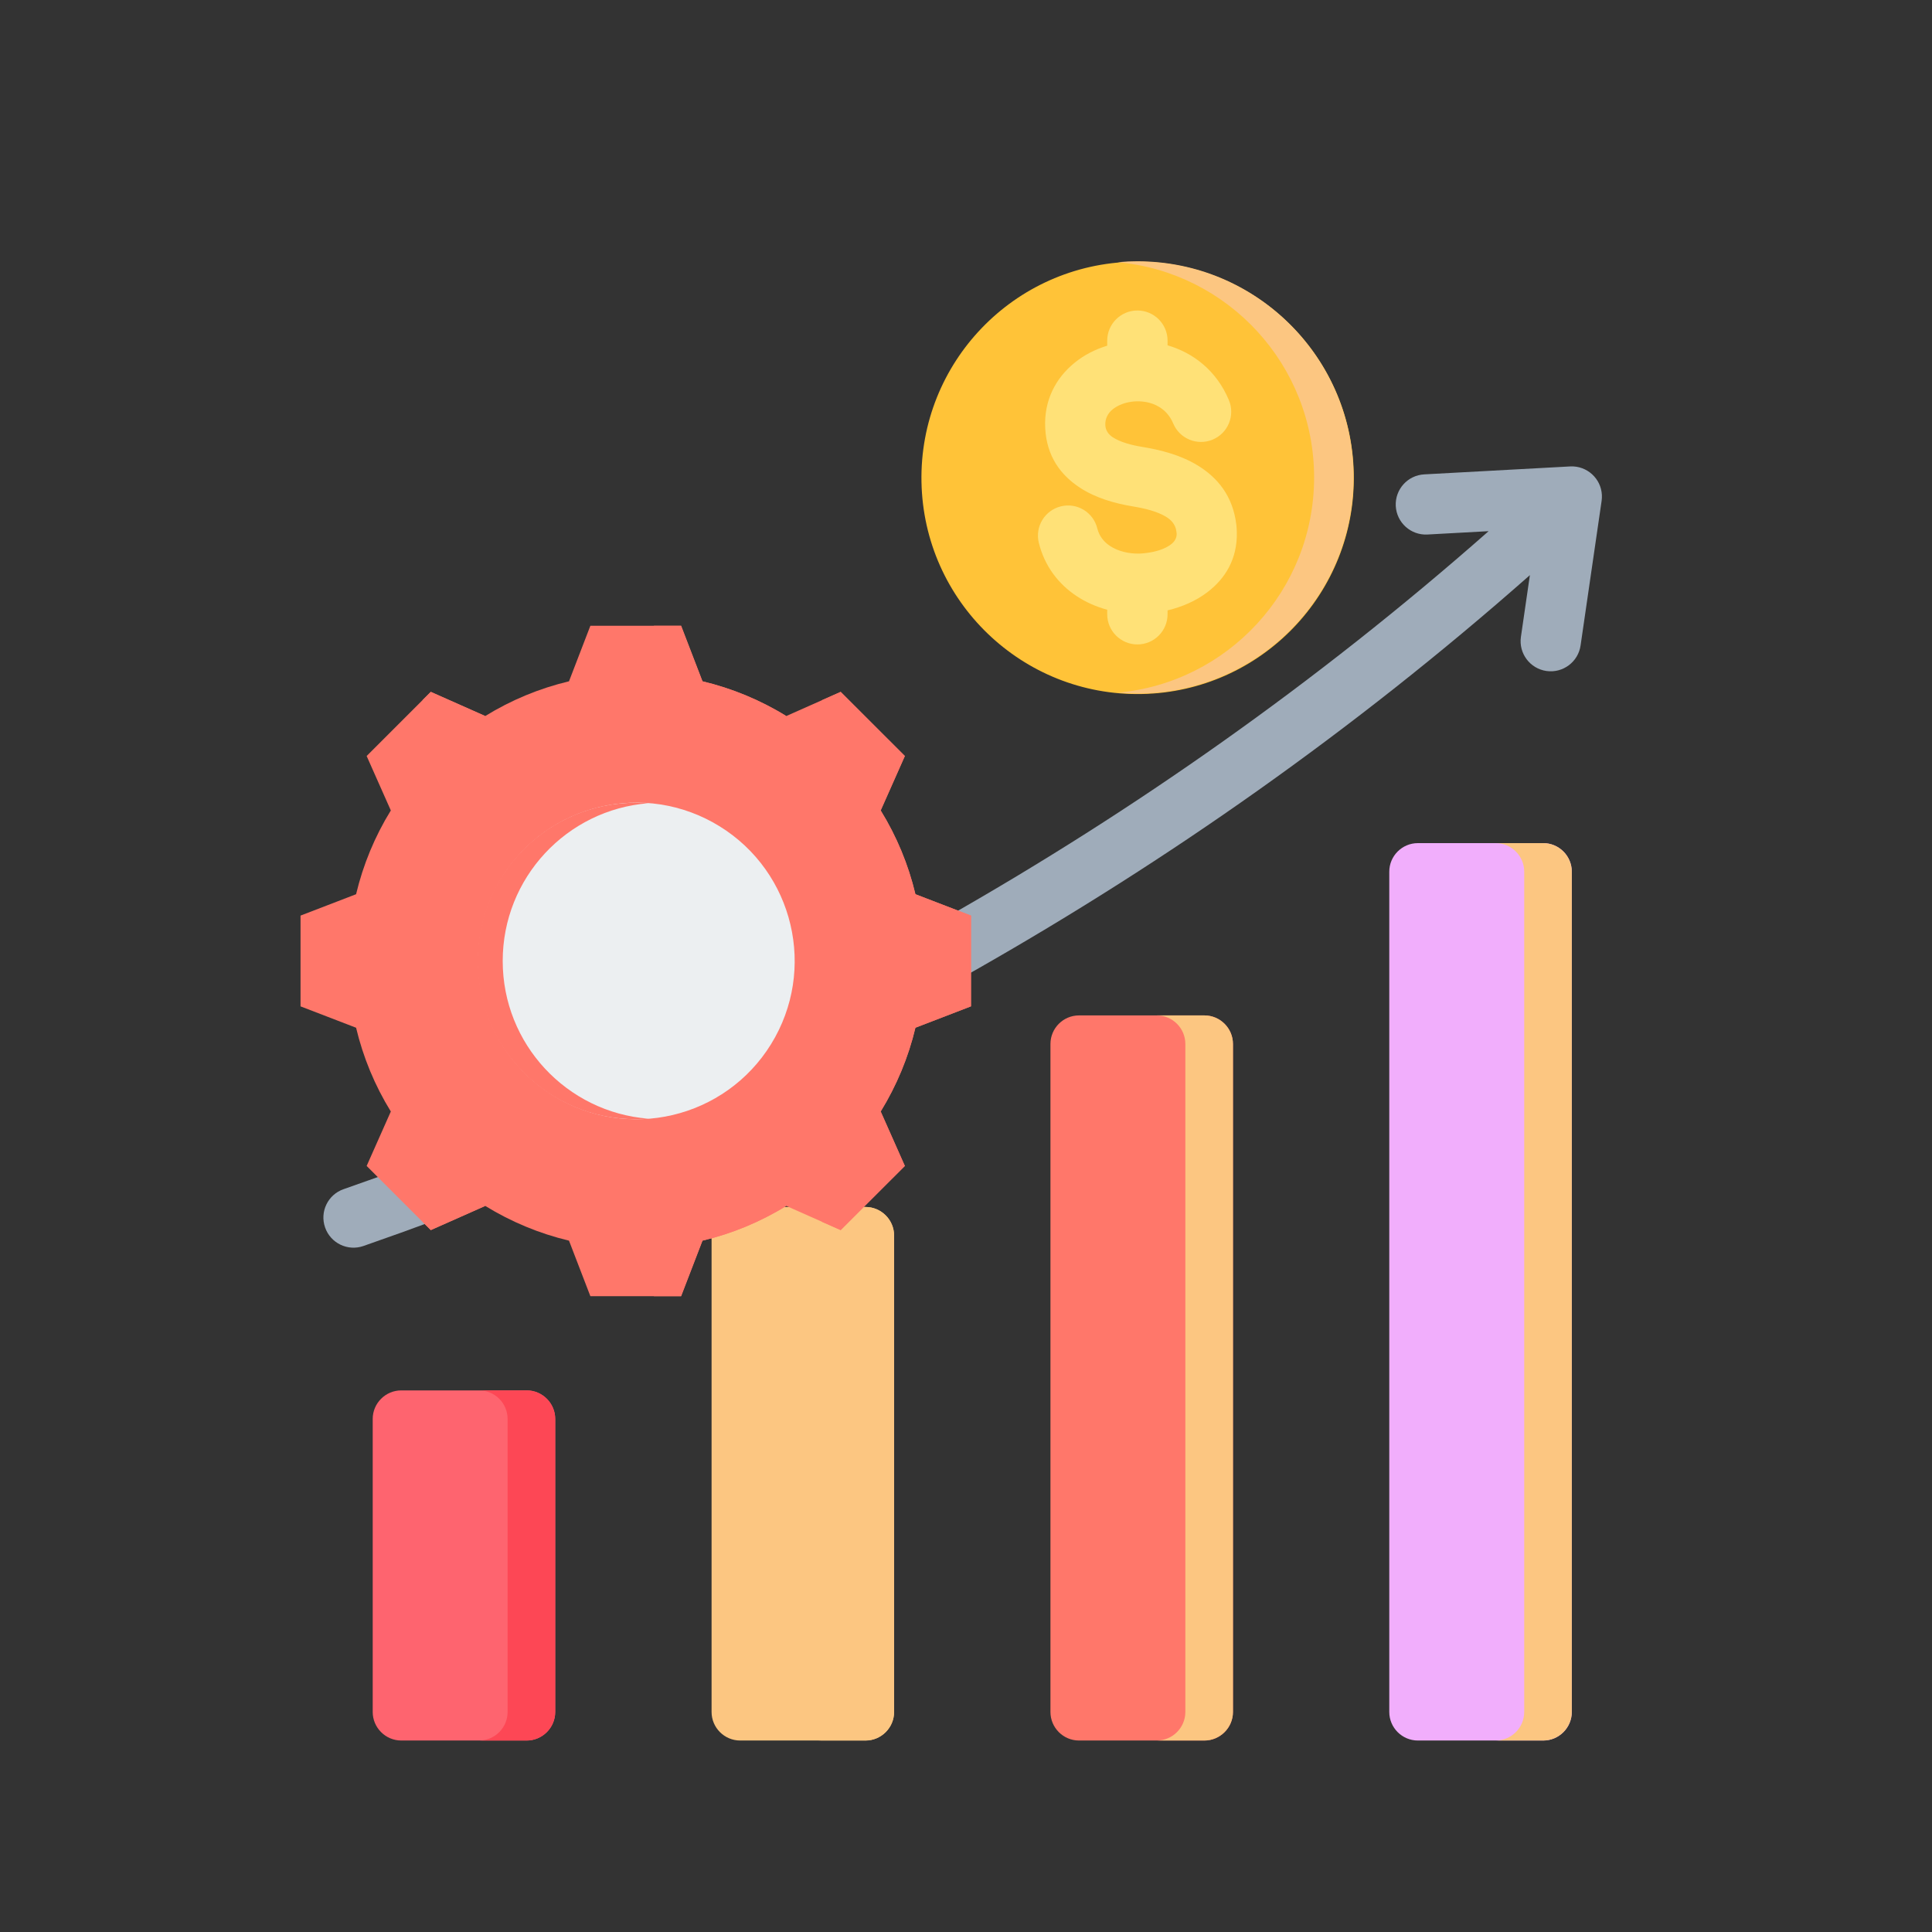 <svg xmlns="http://www.w3.org/2000/svg" width="45" height="45" viewBox="0 0 45 45" fill="none"><rect x="0" y="0" width="45" height="45" fill="#333333" stroke="none"/><path fill-rule="evenodd" clip-rule="evenodd" d="M9.346 32.385H12.267C12.633 32.385 12.932 32.684 12.932 33.05V39.875C12.932 40.241 12.633 40.54 12.267 40.54H9.346C8.98 40.54 8.681 40.241 8.681 39.875V33.05C8.681 32.684 8.98 32.385 9.346 32.385Z" fill="#FE646F"></path><path fill-rule="evenodd" clip-rule="evenodd" d="M11.159 32.385H12.267C12.633 32.385 12.932 32.684 12.932 33.05V39.875C12.932 40.241 12.633 40.54 12.267 40.54H11.159C11.525 40.54 11.823 40.241 11.823 39.875V33.05C11.823 32.684 11.525 32.385 11.159 32.385Z" fill="#FD4755"></path><path fill-rule="evenodd" clip-rule="evenodd" d="M20.16 28.113C19.186 28.113 18.212 28.113 17.239 28.113C16.873 28.113 16.574 28.412 16.574 28.778V39.875C16.574 40.241 16.873 40.54 17.239 40.54H20.16C20.526 40.54 20.825 40.241 20.825 39.875C20.825 35.949 20.825 32.704 20.825 28.778C20.825 28.412 20.526 28.113 20.16 28.113Z" fill="#FCC681"></path><path fill-rule="evenodd" clip-rule="evenodd" d="M20.16 28.113H19.051C19.418 28.113 19.716 28.412 19.716 28.778V39.875C19.716 40.241 19.418 40.54 19.051 40.54H20.16C20.526 40.54 20.825 40.241 20.825 39.875C20.825 35.949 20.825 32.704 20.825 28.778C20.825 28.412 20.526 28.113 20.16 28.113Z" fill="#FCC681"></path><path fill-rule="evenodd" clip-rule="evenodd" d="M28.052 23.651H25.132C24.765 23.651 24.467 23.95 24.467 24.316V39.875C24.467 40.241 24.765 40.54 25.132 40.54H28.052C28.419 40.54 28.718 40.241 28.718 39.875V24.316C28.718 23.95 28.419 23.651 28.052 23.651Z" fill="#FF776A"></path><path fill-rule="evenodd" clip-rule="evenodd" d="M28.052 23.651H26.944C27.311 23.651 27.609 23.95 27.609 24.316V39.875C27.609 40.241 27.31 40.54 26.944 40.54H28.052C28.419 40.54 28.718 40.241 28.718 39.875V24.316C28.718 23.95 28.419 23.651 28.052 23.651Z" fill="#FCC681"></path><path fill-rule="evenodd" clip-rule="evenodd" d="M33.024 19.638H35.945C36.311 19.638 36.61 19.937 36.61 20.303V39.875C36.61 40.241 36.311 40.54 35.945 40.54H33.024C32.658 40.54 32.359 40.241 32.359 39.875V20.303C32.359 19.937 32.658 19.638 33.024 19.638Z" fill="#F1AEFC"></path><path fill-rule="evenodd" clip-rule="evenodd" d="M34.837 19.638H35.945C36.311 19.638 36.61 19.937 36.61 20.303V39.875C36.61 40.241 36.311 40.54 35.945 40.54H34.837C35.203 40.54 35.502 40.241 35.502 39.875V20.303C35.502 19.937 35.203 19.638 34.837 19.638Z" fill="#FCC681"></path><path fill-rule="evenodd" clip-rule="evenodd" d="M8.464 29.022C8.099 29.149 7.699 28.956 7.572 28.59C7.444 28.225 7.637 27.825 8.003 27.698C12.628 26.087 17.392 24.018 22.107 21.33C26.382 18.894 30.617 15.947 34.673 12.372L33.246 12.45C32.86 12.47 32.53 12.172 32.51 11.785C32.491 11.398 32.788 11.069 33.175 11.049L36.575 10.864C36.961 10.845 37.291 11.142 37.311 11.529C37.313 11.575 37.311 11.62 37.305 11.664L37.305 11.664L36.815 15.033C36.76 15.416 36.405 15.683 36.021 15.629C35.637 15.574 35.37 15.219 35.425 14.835L35.634 13.396C31.495 17.049 27.169 20.059 22.799 22.55C18.007 25.281 13.165 27.385 8.464 29.022Z" fill="#9FACBA"></path><path d="M26.593 16.165C29.374 16.113 31.585 13.816 31.532 11.035C31.48 8.254 29.183 6.043 26.402 6.096C23.621 6.149 21.41 8.445 21.463 11.226C21.516 14.007 23.813 16.218 26.593 16.165Z" fill="#FFC338"></path><path fill-rule="evenodd" clip-rule="evenodd" d="M26.492 6.086C29.273 6.086 31.527 8.34 31.527 11.121C31.527 13.901 29.273 16.155 26.492 16.155C26.337 16.155 26.184 16.148 26.033 16.134C28.598 15.902 30.608 13.746 30.608 11.121C30.608 8.495 28.598 6.339 26.033 6.107C26.184 6.093 26.337 6.086 26.492 6.086Z" fill="#FCC681"></path><path fill-rule="evenodd" clip-rule="evenodd" d="M28.623 9.319C28.773 9.677 28.604 10.089 28.246 10.239C27.888 10.389 27.476 10.221 27.326 9.863C27.214 9.595 27 9.44 26.765 9.38C26.607 9.34 26.442 9.338 26.29 9.368C26.146 9.397 26.015 9.455 25.914 9.536C25.806 9.624 25.738 9.749 25.745 9.903C25.752 10.031 25.822 10.121 25.919 10.185C26.099 10.302 26.359 10.369 26.61 10.41C27.03 10.479 27.491 10.596 27.883 10.833C28.358 11.119 28.715 11.551 28.796 12.217C28.802 12.264 28.806 12.325 28.808 12.398C28.822 13.016 28.542 13.475 28.12 13.795C27.851 14 27.526 14.138 27.195 14.217V14.307C27.195 14.695 26.881 15.01 26.492 15.01C26.104 15.01 25.789 14.695 25.789 14.307V14.202C25.534 14.133 25.291 14.027 25.075 13.883C24.654 13.603 24.332 13.19 24.196 12.643C24.104 12.266 24.334 11.886 24.71 11.794C25.086 11.701 25.466 11.931 25.558 12.308C25.602 12.484 25.709 12.62 25.849 12.713C26.04 12.84 26.288 12.9 26.542 12.894C26.58 12.893 26.633 12.889 26.701 12.88C26.919 12.854 27.131 12.789 27.274 12.68C27.355 12.619 27.409 12.536 27.407 12.431L27.401 12.382C27.382 12.222 27.286 12.113 27.158 12.036C26.949 11.909 26.659 11.84 26.384 11.795C25.975 11.727 25.528 11.604 25.156 11.361C24.703 11.065 24.377 10.626 24.345 9.969C24.313 9.323 24.591 8.805 25.03 8.449C25.249 8.27 25.51 8.136 25.789 8.052V7.935C25.789 7.547 26.104 7.232 26.492 7.232C26.881 7.232 27.195 7.547 27.195 7.935V8.043C27.795 8.219 28.334 8.631 28.623 9.319Z" fill="#FFE177"></path><path fill-rule="evenodd" clip-rule="evenodd" d="M16.362 15.869C17.052 16.033 17.71 16.306 18.314 16.678L19.581 16.115L21.076 17.609L20.513 18.877C20.885 19.48 21.158 20.139 21.322 20.828L22.616 21.326V23.44L21.322 23.938C21.158 24.627 20.884 25.285 20.513 25.889L21.076 27.157L19.581 28.651L18.314 28.088C17.711 28.46 17.052 28.733 16.362 28.897L15.864 30.191H13.751L13.253 28.897C12.564 28.733 11.905 28.459 11.302 28.088L10.034 28.651L8.54 27.157L9.103 25.889C8.731 25.286 8.458 24.627 8.294 23.938L7 23.44V21.326L8.294 20.828C8.458 20.139 8.731 19.48 9.103 18.877L8.54 17.609L10.034 16.115L11.302 16.678C11.905 16.306 12.564 16.033 13.253 15.869L13.751 14.575H15.864L16.362 15.869Z" fill="#FF776A"></path><path fill-rule="evenodd" clip-rule="evenodd" d="M11.302 28.088L10.034 28.651L9.839 28.456L11.027 27.928C11.118 27.983 11.209 28.037 11.302 28.088ZM16.362 15.869C17.052 16.033 17.71 16.306 18.314 16.678L17.953 16.838C17.35 16.466 16.417 16.033 15.727 15.869L15.23 14.575H15.864L16.362 15.869ZM18.314 28.088C17.71 28.46 17.052 28.733 16.362 28.897L15.864 30.191H15.23L15.727 28.897C16.417 28.733 17.35 28.299 17.954 27.928L18.314 28.088ZM9.839 16.31L10.034 16.115L11.302 16.678C11.209 16.729 11.118 16.782 11.027 16.838L9.839 16.31ZM19.142 16.31L19.581 16.115L21.076 17.609L20.513 18.877C20.885 19.48 21.158 20.139 21.322 20.828L22.616 21.326V23.439L21.322 23.937C21.158 24.627 20.884 25.285 20.513 25.889L21.076 27.157L19.581 28.651L19.142 28.456L20.441 27.157L19.878 25.889C20.25 25.285 20.523 24.627 20.687 23.938L21.981 23.439V21.326L20.687 20.828C20.523 20.139 20.25 19.48 19.878 18.877L20.441 17.609L19.142 16.31Z" fill="#FF776A"></path><path d="M17.959 24.321C19.029 22.589 18.493 20.317 16.761 19.246C15.029 18.175 12.757 18.712 11.686 20.444C10.616 22.176 11.152 24.448 12.884 25.518C14.616 26.589 16.888 26.053 17.959 24.321Z" fill="#ECEFF1"></path><path fill-rule="evenodd" clip-rule="evenodd" d="M14.808 18.698C12.772 18.698 11.122 20.347 11.122 22.383C11.122 24.418 12.772 26.068 14.808 26.068C14.906 26.068 15.004 26.064 15.101 26.056C13.202 25.907 11.709 24.32 11.709 22.383C11.709 20.446 13.202 18.858 15.101 18.709C15.004 18.701 14.906 18.698 14.808 18.698Z" fill="#FF776A"></path></svg>